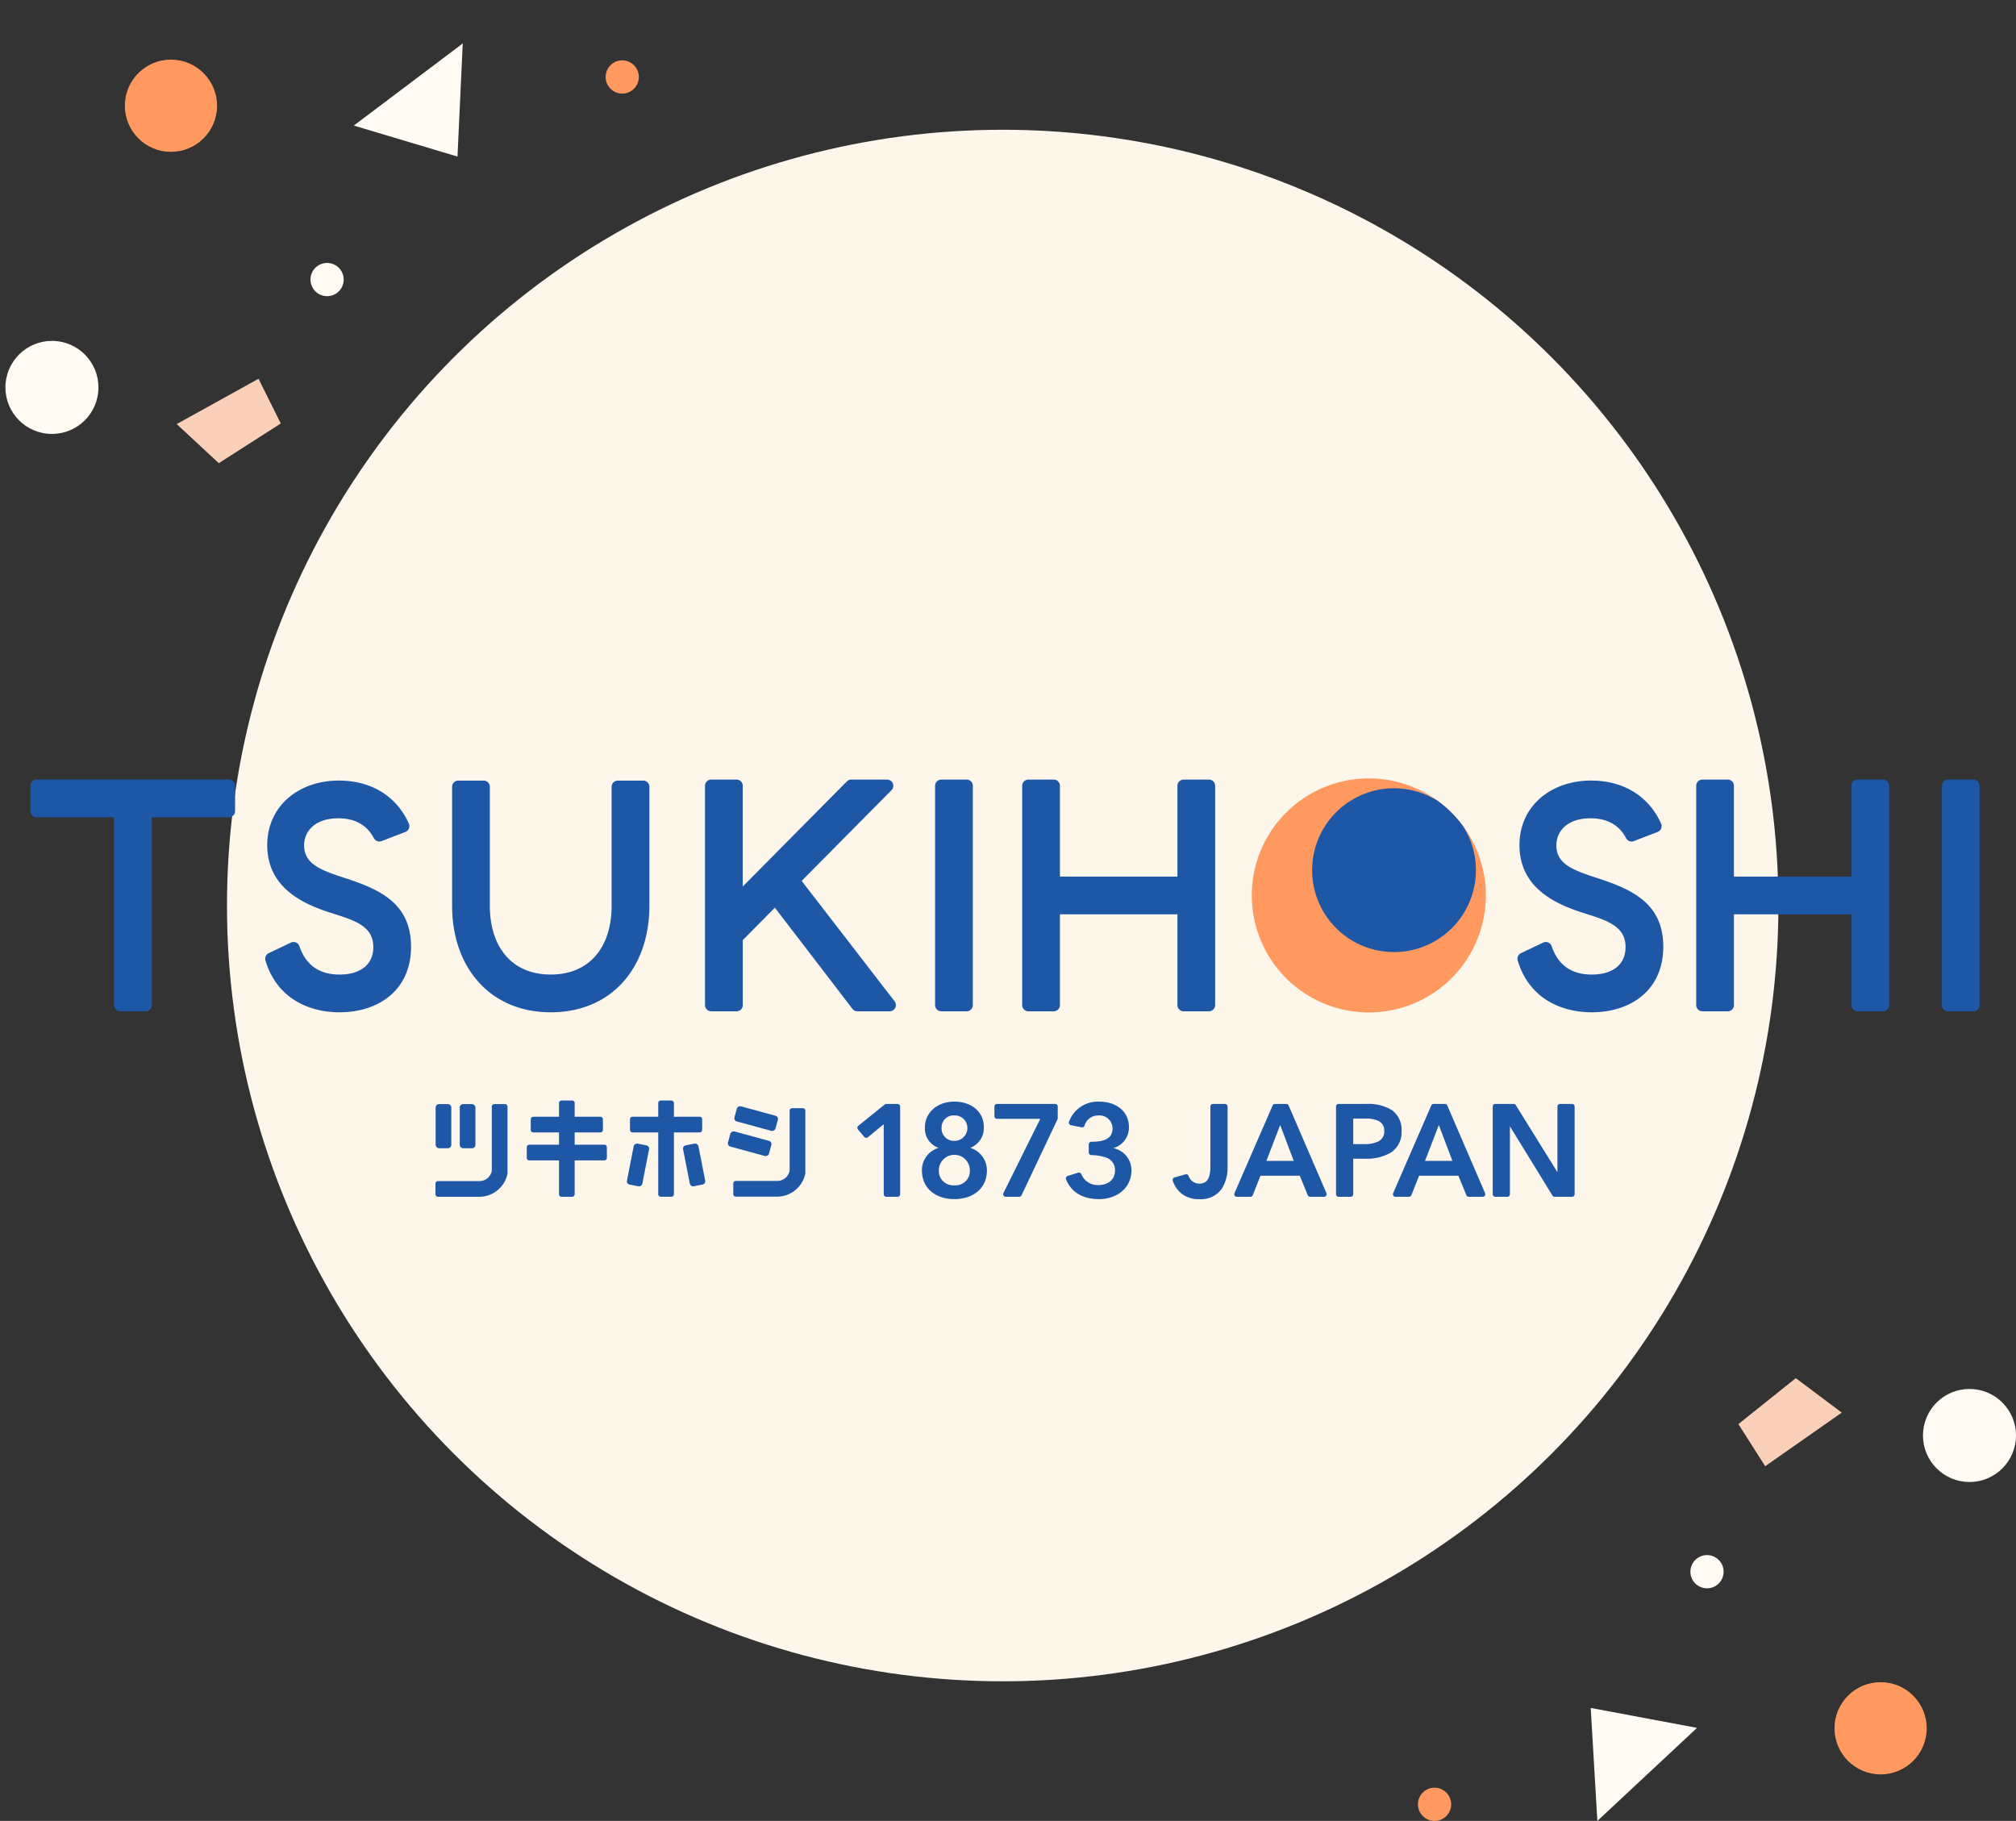 <svg xmlns="http://www.w3.org/2000/svg" width="380.74" height="343.868" viewBox="0 0 380.74 343.868"><rect x="0" y="0" width="380.74" height="343.868" fill="#333333" stroke="none"/><g data-name="Component 1 – 1"><circle data-name="Ellipse 58" cx="146.5" cy="146.5" r="146.5" transform="translate(42.867 24.505)" fill="#fdf6ea"/><g data-name="Group 78"><path data-name="Path 92" d="M242.886 184.721a22.1 22.1 0 100-31.251 22.1 22.1 0 000 31.251z" fill="#ff995f"/><g data-name="Group 77" transform="translate(5.763 147.218)" fill="#1f57a7"><path data-name="Path 93" d="M246.576 28.049a15.468 15.468 0 0023.972-19.265 22.189 22.189 0 00-4.694-4.7 15.469 15.469 0 00-19.278 23.967z"/><path data-name="Path 94" d="M66.301 11.619a1.155 1.155 0 01-1.435-.518c-1.411-2.667-3.752-3.788-6.75-3.788-4.252 0-6.441 2.313-6.441 5.125 0 3.751 3.627 4.814 8.377 6.377 6.376 2.126 11.815 4.876 11.815 12.753 0 8.188-6.125 12.377-13.5 12.377-5.754 0-11.854-2.587-14-9.8a1.17 1.17 0 01.632-1.373l4.18-1.987a1.161 1.161 0 011.6.663c1.2 3.551 3.708 5.372 7.587 5.372 3.938 0 6.377-1.876 6.377-5.189 0-4-3.626-5.064-7.753-6.376-5.625-1.751-12.283-4.871-12.283-12.878C44.707 4.969 50.676.188 58.24.188c6.088 0 10.876 2.924 13.2 8.094a1.187 1.187 0 01-.637 1.61z"/><path data-name="Path 95" d="M302.796 11.619a1.154 1.154 0 01-1.434-.518c-1.411-2.667-3.752-3.788-6.751-3.788-4.251 0-6.44 2.313-6.44 5.125 0 3.751 3.626 4.814 8.377 6.377 6.376 2.126 11.814 4.876 11.814 12.753 0 8.188-6.126 12.377-13.5 12.377-5.754 0-11.853-2.587-14-9.8a1.171 1.171 0 01.633-1.373l4.18-1.987a1.16 1.16 0 011.6.663c1.2 3.551 3.709 5.372 7.587 5.372 3.939 0 6.378-1.876 6.378-5.189 0-4-3.627-5.064-7.753-6.376-5.626-1.751-12.283-4.871-12.283-12.878 0-7.408 5.969-12.189 13.532-12.189 6.088 0 10.876 2.924 13.2 8.094a1.187 1.187 0 01-.638 1.61z"/><path data-name="Path 96" d="M115.708.191a1.172 1.172 0 011.172 1.172v22.456c0 11.69-7.127 20.129-18.629 20.129-11.44 0-18.629-8.439-18.629-20.129V1.363A1.172 1.172 0 0180.794.191h4.782a1.172 1.172 0 011.172 1.172v22.456c0 7.69 4.062 13 11.5 13s11.5-5.314 11.5-13V1.363A1.172 1.172 0 01110.92.191z"/><path data-name="Path 97" d="M22.911 7.126v35.46a1.173 1.173 0 01-1.172 1.172h-4.782a1.172 1.172 0 01-1.172-1.172V7.126H1.172A1.173 1.173 0 010 5.954V1.173A1.172 1.172 0 011.172.001h36.293a1.172 1.172 0 011.172 1.172v4.781a1.173 1.173 0 01-1.172 1.172z"/><path data-name="Path 98" d="M140.58 24.192l-6.064 6.126v12.268a1.173 1.173 0 01-1.172 1.172h-4.787a1.173 1.173 0 01-1.172-1.172V1.173a1.172 1.172 0 011.172-1.172h4.783a1.172 1.172 0 011.172 1.172v19.019L154.172.348a1.173 1.173 0 01.833-.347h6.766a1.172 1.172 0 01.833 2L145.64 19.132l17.549 22.741a1.172 1.172 0 01-.928 1.888h-6.1a1.173 1.173 0 01-.931-.459z"/><path data-name="Path 99" d="M177.968 1.173v41.414a1.172 1.172 0 01-1.172 1.172h-4.786a1.173 1.173 0 01-1.172-1.172V1.173A1.172 1.172 0 01172.01.001h4.782a1.172 1.172 0 011.176 1.172z"/><path data-name="Path 100" d="M223.729 1.173v41.414a1.172 1.172 0 01-1.172 1.172h-4.782a1.173 1.173 0 01-1.172-1.172V25.441h-22.189v17.145a1.173 1.173 0 01-1.172 1.172h-4.783a1.173 1.173 0 01-1.172-1.172V1.173a1.172 1.172 0 011.172-1.172h4.783a1.172 1.172 0 011.172 1.172v17.143h22.191V1.173a1.172 1.172 0 011.172-1.172h4.782a1.172 1.172 0 011.17 1.172z"/><path data-name="Path 101" d="M351.031 1.173v41.414a1.173 1.173 0 01-1.172 1.172h-4.788a1.173 1.173 0 01-1.172-1.172V25.441h-22.191v17.145a1.173 1.173 0 01-1.172 1.172h-4.782a1.172 1.172 0 01-1.172-1.172V1.173a1.172 1.172 0 011.172-1.172h4.777a1.172 1.172 0 011.172 1.172v17.143h22.191V1.173a1.172 1.172 0 011.172-1.172h4.783a1.172 1.172 0 011.182 1.172z"/><path data-name="Path 102" d="M368.1 1.173v41.414a1.173 1.173 0 01-1.172 1.172h-4.782a1.172 1.172 0 01-1.172-1.172V1.173a1.172 1.172 0 011.172-1.172h4.782a1.172 1.172 0 011.172 1.172z"/><path data-name="Path 103" d="M84.798 78.788h-7.834a.487.487 0 01-.487-.487v-1.988a.487.487 0 01.487-.487h7.834a2.391 2.391 0 002.306-1.846.549.549 0 00.018-.143V61.769a.487.487 0 01.488-.487h1.987a.487.487 0 01.487.487v12.6a.541.541 0 01-.017.137 5.451 5.451 0 01-5.269 4.282z"/><path data-name="Path 104" d="M141.045 78.756h-7.834a.487.487 0 01-.487-.487v-1.987a.487.487 0 01.487-.487h7.834a2.384 2.384 0 002.306-1.862.552.552 0 00.017-.138V62.542a.487.487 0 01.488-.487h1.987a.487.487 0 01.487.487v11.775a.56.56 0 01-.016.135 5.443 5.443 0 01-5.269 4.304z"/><rect data-name="Rectangle 56" width="2.962" height="8.335" rx=".623" transform="translate(81.065 61.282)"/><rect data-name="Rectangle 57" width="2.962" height="8.335" rx=".623" transform="translate(76.509 61.282)"/><path data-name="Path 105" d="M108.362 68.953h-5.593v-2.321h4.847a.487.487 0 00.487-.488v-1.987a.487.487 0 00-.487-.487h-4.847v-2.578a.487.487 0 00-.487-.487h-1.987a.487.487 0 00-.487.487v2.578h-4.846a.487.487 0 00-.488.487v1.987a.487.487 0 00.488.488h4.846v2.321h-5.6a.487.487 0 00-.487.487v1.992a.487.487 0 00.487.487h5.6v6.382a.487.487 0 00.487.487h1.987a.487.487 0 00.487-.487v-6.382h5.593a.487.487 0 00.487-.487v-1.988a.487.487 0 00-.487-.491z"/><rect data-name="Rectangle 58" width="2.961" height="8.033" rx=".623" transform="rotate(-74.749 108.54 -54.716)"/><rect data-name="Rectangle 59" width="2.962" height="8.027" rx=".623" transform="rotate(-74.75 111.034 -51.544)"/><g data-name="Group 76" transform="translate(112.522 60.605)"><path data-name="Path 106" d="M13.842 6.027a.487.487 0 00.487-.488V3.552a.487.487 0 00-.487-.487H8.991V.487A.487.487 0 008.503 0H6.516a.487.487 0 00-.487.487v2.578H1.177a.487.487 0 00-.487.487v1.987a.487.487 0 00.487.488h4.852v11.665a.487.487 0 00.487.487h1.987a.487.487 0 00.488-.487V6.027z"/><rect data-name="Rectangle 60" width="2.961" height="7.876" rx=".623" transform="rotate(-11.09 49.53 -50.289)"/><rect data-name="Rectangle 61" width="7.877" height="2.961" rx=".623" transform="rotate(-78.93 9.568 7.877)"/></g><path data-name="Path 107" d="M156.337 65.38a.488.488 0 00-.067.694l1.191 1.412a.483.483 0 00.677.06l3-2.463V78.3a.487.487 0 00.488.488h2.126a.488.488 0 00.488-.488V61.745a.488.488 0 00-.488-.488h-2.121a.489.489 0 00-.306.108z"/><path data-name="Path 108" d="M177.466 69.549a3.993 3.993 0 002.573-3.944c0-3.008-2.5-4.79-5.563-4.79-3.01 0-5.562 1.863-5.562 4.913a3.834 3.834 0 002.6 3.822 4.368 4.368 0 00-3.168 4.252c0 3.32 2.528 5.427 6.14 5.427 3.489 0 6.14-2 6.14-5.427a4.417 4.417 0 00-3.16-4.253zm-2.978 7.07a2.711 2.711 0 01-2.94-2.829 2.928 2.928 0 015.856 0 2.709 2.709 0 01-2.915 2.829zm0-8.392a2.327 2.327 0 01-2.425-2.438 2.253 2.253 0 012.425-2.363 2.368 2.368 0 012.449 2.363 2.434 2.434 0 01-2.448 2.437z"/><path data-name="Path 109" d="M182.53 64.064h8.177c-.079.159-5.521 11.113-6.965 14.023a.486.486 0 00.437.7h2.542a.489.489 0 00.441-.279l6.787-14.342a.475.475 0 00.047-.207l.006-2.213a.488.488 0 00-.488-.489H182.53a.488.488 0 00-.488.488v1.832a.488.488 0 00.488.487z"/><path data-name="Path 110" d="M196.494 65.273a.494.494 0 01-.372-.639 5.779 5.779 0 015.679-3.816c3.106 0 5.649 1.705 5.649 4.839a4.052 4.052 0 01-2.964 3.946 4.234 4.234 0 013.431 4.2c0 3.49-2.945 5.427-6.115 5.427-2.891 0-5.186-1.148-6.221-3.716a.493.493 0 01.3-.663l1.964-.613a.485.485 0 01.593.257 3.339 3.339 0 003.268 2.078c1.734 0 3.111-.955 3.111-2.793a2.459 2.459 0 00-1.823-2.439 8.542 8.542 0 00-2.661-.421.5.5 0 01-.473-.493v-1.54a.485.485 0 01.478-.487c1.828-.022 4.013-.249 4.013-2.545a2.47 2.47 0 00-2.67-2.425 2.644 2.644 0 00-2.62 1.937.479.479 0 01-.545.3z"/><path data-name="Path 111" d="M222.829 72.992c0 1.1-.119 2.539-1.054 3.074a2.241 2.241 0 01-2.4-.249 2.314 2.314 0 01-.67-.97.488.488 0 00-.588-.3l-2.064.588a.493.493 0 00-.325.641 5.272 5.272 0 001.62 2.382 5.188 5.188 0 003.425 1.073 4.743 4.743 0 004.312-2.122 7.639 7.639 0 00.993-4.017V61.745a.488.488 0 00-.488-.488h-2.273a.488.488 0 00-.488.488z"/><path data-name="Path 112" d="M237.165 61.257h-2.137a.481.481 0 00-.445.288l-7.206 16.565a.485.485 0 00.449.678h2.557a.488.488 0 00.454-.308l1.448-3.667h7.429l1.5 3.673a.486.486 0 00.451.3h2.637a.485.485 0 00.449-.676l-7.14-16.56a.482.482 0 00-.446-.293zm1.408 10.749h-5.171l2.609-6.77z"/><path data-name="Path 113" d="M258.936 66.366a4.54 4.54 0 00-1.825-3.941 8.371 8.371 0 00-4.807-1.168h-5.258a.488.488 0 00-.488.488V78.3a.488.488 0 00.488.488h2.273a.488.488 0 00.488-.488v-6.7h2.3a8.926 8.926 0 004.791-1.154 4.558 4.558 0 002.038-4.08zm-9.129-2.352h2.18a5.853 5.853 0 012.553.434 1.981 1.981 0 011.123 1.918 2.037 2.037 0 01-1.136 1.98 5.856 5.856 0 01-2.638.494h-2.081z"/><path data-name="Path 114" d="M267.127 61.257h-2.138a.481.481 0 00-.445.288l-7.201 16.565a.485.485 0 00.449.678h2.551a.487.487 0 00.453-.308l1.448-3.667h7.429l1.5 3.673a.487.487 0 00.451.3h2.637a.485.485 0 00.449-.676l-7.137-16.56a.48.48 0 00-.446-.293zm1.408 10.749h-5.172l2.61-6.77z"/><path data-name="Path 115" d="M288.373 61.745v12.4l-7.861-12.663a.482.482 0 00-.412-.227h-3.461a.488.488 0 00-.488.488V78.3a.488.488 0 00.488.488h2.273a.488.488 0 00.488-.488V65.482l8.032 13.077a.48.48 0 00.414.229h3.288a.487.487 0 00.488-.488V61.745a.488.488 0 00-.488-.488h-2.273a.488.488 0 00-.488.488z"/></g></g><g data-name="Group 17"><g data-name="Group 11"><path data-name="Path 30" d="M301.677 343.868l18.824-17.569-20.079-3.765z" fill="#fffaf2"/></g><g data-name="Group 12"><path data-name="Path 31" d="M333.372 276.884l14.459-10.121-8.675-6.507-10.845 8.676z" fill="#fbd0b8"/></g><g data-name="Group 13"><circle data-name="Ellipse 3" cx="8.785" cy="8.785" fill="#fffaf2" r="8.785" transform="translate(363.17 262.295)"/></g><g data-name="Group 14"><circle data-name="Ellipse 4" cx="3.137" cy="3.137" fill="#fffaf2" r="3.137" transform="translate(319.247 293.669)"/></g><g data-name="Group 15"><circle data-name="Ellipse 5" cx="3.137" cy="3.137" fill="#ff995f" r="3.137" transform="translate(267.793 337.593)"/></g><g data-name="Group 16"><circle data-name="Ellipse 6" cx="8.708" cy="8.708" fill="#ff995f" r="8.708" transform="translate(346.462 317.667)"/></g></g><g data-name="Group 239"><g data-name="Group 11"><path data-name="Path 30" d="M87.393 8.208L66.818 23.713l19.583 5.854z" fill="#fffaf2"/></g><g data-name="Group 12"><path data-name="Path 31" d="M48.823 71.53l-15.45 8.552 7.949 7.385 11.702-7.494z" fill="#fbd0b8"/></g><g data-name="Group 13"><circle data-name="Ellipse 3" cx="8.785" cy="8.785" fill="#fffaf2" r="8.785" transform="scale(-1) rotate(6.02 778.685 -208.992)"/></g><g data-name="Group 14"><circle data-name="Ellipse 4" cx="3.137" cy="3.137" r="3.137" fill="#fffaf2" transform="scale(-1) rotate(6.02 502.515 -642.057)"/></g><g data-name="Group 15"><circle data-name="Ellipse 5" cx="3.137" cy="3.137" r="3.137" fill="#ff995f" transform="scale(-1) rotate(6.02 110.855 -1152.96)"/></g><g data-name="Group 16"><circle data-name="Ellipse 6" cx="8.708" cy="8.708" r="8.708" fill="#ff995f" transform="scale(-1) rotate(6.02 260.867 -395.445)"/></g></g></g></svg>